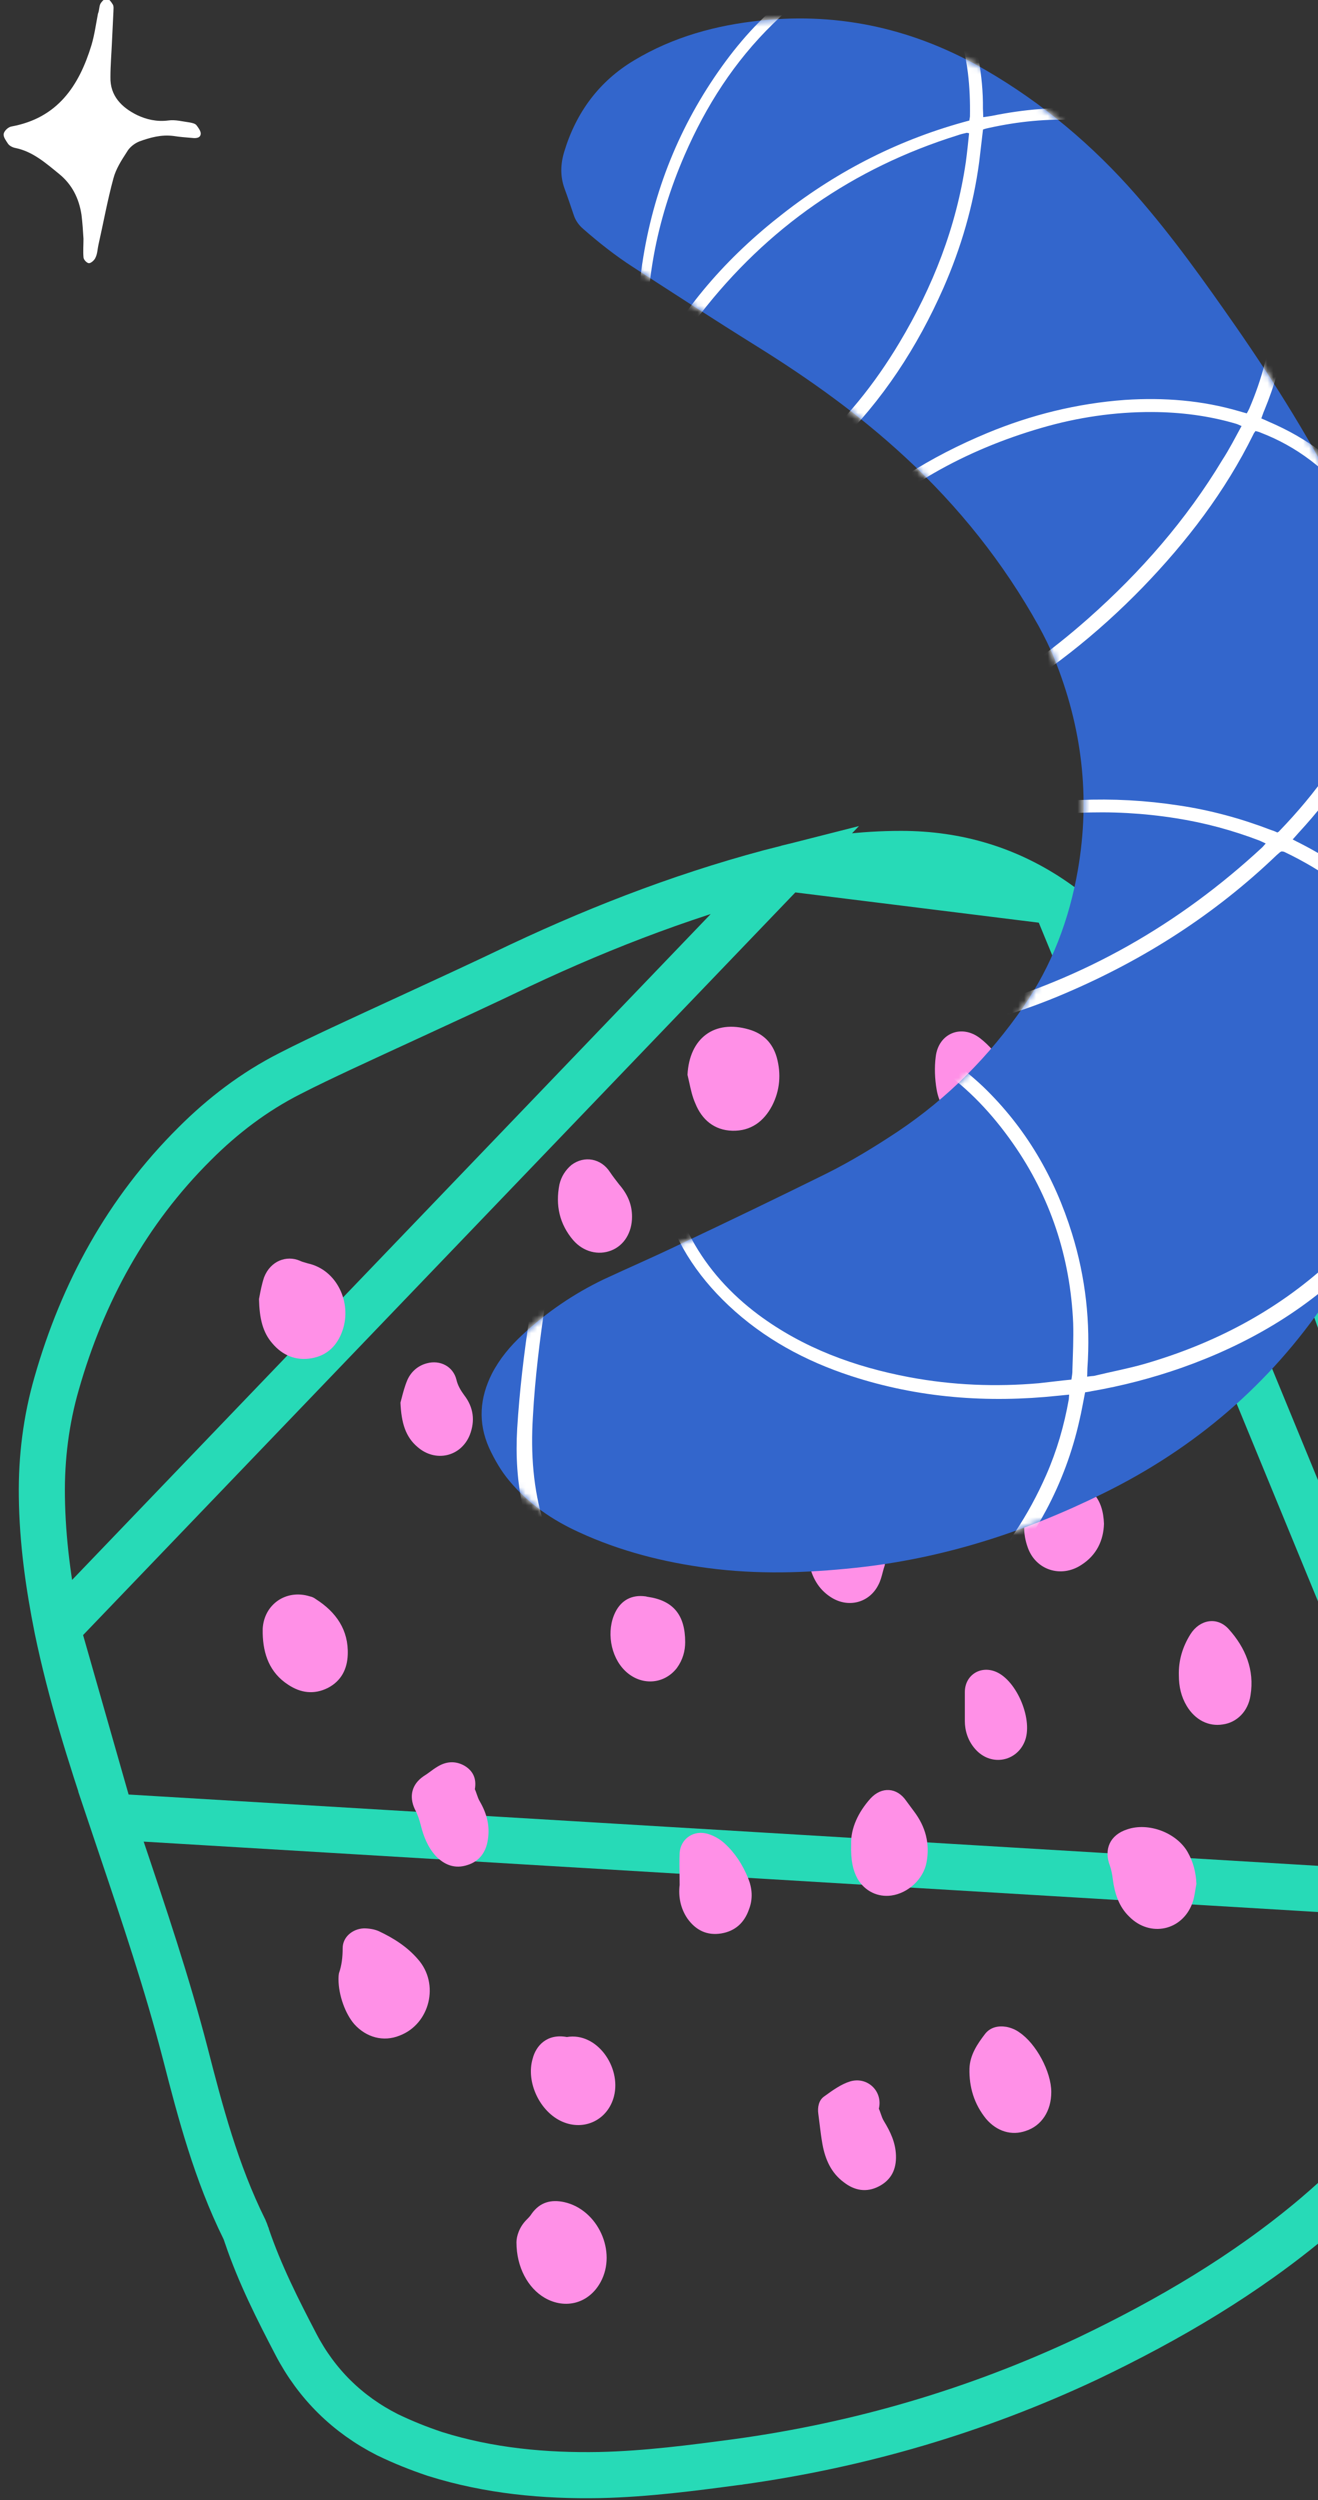 <svg width="222" height="421" viewBox="0 0 222 421" fill="none" xmlns="http://www.w3.org/2000/svg">
<rect x="0" y="0" width="222" height="421" fill="#333333" stroke="none"/>
<path d="M246.686 319.574V319.716C246.686 325.252 246.34 330.863 245.367 336.436L245.367 336.439C243.82 345.258 240.174 353.086 234.653 359.965L234.652 359.966C230.667 364.925 226.187 369.218 221.536 373.18L221.53 373.186L221.524 373.191C209.845 383.053 196.76 390.699 183.211 397.175L183.2 397.18L183.189 397.185C164.421 406.012 144.796 411.753 124.331 414.578L124.323 414.58L124.314 414.581C116.781 415.585 108.923 416.625 101.027 416.799L101.014 416.799C91.741 416.973 82.391 416.11 73.307 413.26L73.274 413.25L73.241 413.239C70.575 412.35 67.899 411.28 65.301 410.027L65.267 410.01L65.234 409.993C58.551 406.605 53.336 401.487 49.849 394.796C46.826 389.002 43.753 382.963 41.544 376.426L41.542 376.418L41.539 376.411C41.361 375.874 41.272 375.627 41.162 375.407L41.159 375.4L41.156 375.394C36.412 365.82 33.722 355.609 31.21 345.814C28.15 334.011 24.259 322.462 20.326 310.793C19.779 309.168 19.23 307.54 18.683 305.91L246.686 319.574ZM246.686 319.574L246.675 319.433M246.686 319.574L246.675 319.433M246.675 319.433C246.596 318.351 246.523 317.237 246.45 316.105C246.298 313.77 246.141 311.359 245.911 309.002L245.91 308.993C244.97 299.591 243.435 290.307 241.658 281.166C236.989 256.636 230.028 232.789 220.866 209.544L220.861 209.531C216.837 199.43 212.019 189.607 205.964 180.352L205.96 180.347C198.423 168.866 188.807 159.53 177.702 151.809L177.699 151.807M246.675 319.433L177.699 151.807M9.651 274.267L9.648 274.255C8.192 266.976 7.14 259.579 7.052 251.945C6.963 245.541 7.763 239.11 9.556 232.921C13.915 217.671 21.363 203.955 32.818 192.586C37.511 187.893 42.791 183.854 48.834 180.786C51.666 179.327 54.572 177.959 57.405 176.626L57.436 176.611L57.448 176.606C61.179 174.865 64.887 173.157 68.581 171.456C74.944 168.525 81.264 165.614 87.582 162.588L87.594 162.582L87.607 162.577C102.071 155.77 116.93 150.129 132.511 146.19L9.651 274.267ZM9.651 274.267L9.653 274.278M9.651 274.267L9.653 274.278M9.653 274.278C11.888 285.11 15.23 295.633 18.683 305.908L9.653 274.278ZM177.699 151.807C169.877 146.377 161.198 143.802 151.786 143.802C145.251 143.802 138.796 144.597 132.512 146.19L177.699 151.807Z" stroke="#27DAB7" stroke-width="7.765"/>
<path fill-rule="evenodd" clip-rule="evenodd" d="M115.8 180.995C116.111 174.843 120.315 171.652 126.154 173.364C128.568 174.065 130.125 175.622 130.826 178.036C131.605 180.84 131.371 183.642 130.048 186.212C128.646 188.86 126.466 190.495 123.351 190.417C120.315 190.339 118.213 188.548 117.123 185.823C116.615 184.693 116.352 183.481 116.098 182.306C116.001 181.862 115.906 181.422 115.8 180.995ZM57.016 333.302C57.016 333.146 57.016 332.679 57.094 332.29C57.561 330.965 57.717 329.564 57.717 328.084C57.717 326.216 59.352 324.814 61.298 324.736C62.154 324.736 63.089 324.892 63.789 325.203C66.281 326.372 68.617 327.851 70.407 329.953C74.067 334.081 72.432 340.854 67.293 342.802C64.568 343.892 61.687 343.113 59.663 340.854C58.184 339.142 57.016 336.027 57.016 333.302ZM88.704 373.792C87.459 375.038 86.991 376.595 86.991 377.608C86.991 381.812 88.938 385.316 91.741 386.952C95.245 388.976 99.215 387.886 101.162 384.304C103.965 379.165 100.695 372.079 95.011 370.833C92.831 370.366 90.962 370.833 89.561 372.78C89.328 373.169 89.016 373.481 88.704 373.792ZM201.522 317.261C201.444 317.625 201.383 317.997 201.323 318.368C201.202 319.113 201.081 319.857 200.821 320.532C199.108 325.125 193.737 326.293 190.233 322.79C188.442 321.076 187.741 318.819 187.429 316.404C187.352 315.703 187.196 314.925 186.963 314.224C185.873 311.422 186.963 309.007 189.843 308.073C193.425 306.827 198.174 308.618 200.043 311.888C200.977 313.523 201.444 315.314 201.522 317.261ZM43.715 218.282L43.715 218.283C43.682 218.461 43.652 218.622 43.624 218.761C43.702 222.031 44.247 224.367 45.882 226.235C47.595 228.26 49.853 229.194 52.5 228.727C55.147 228.26 56.86 226.547 57.717 223.977C59.274 219.383 56.782 213.854 51.877 212.764C51.721 212.713 51.566 212.669 51.41 212.627C51.098 212.54 50.787 212.453 50.476 212.297C48.295 211.363 45.571 212.297 44.48 215.101C44.096 216.253 43.87 217.458 43.715 218.282ZM177.075 352.301C177.075 355.493 175.439 357.985 172.792 358.842C170.378 359.698 167.887 358.92 166.096 356.817C164.072 354.325 163.215 351.444 163.294 348.33C163.371 346.072 164.617 344.203 165.941 342.49C166.797 341.4 168.121 341.088 169.522 341.322C170.301 341.478 171.079 341.789 171.702 342.256C174.505 344.125 177.075 348.875 177.075 352.301ZM44.247 274.279V275.058C44.325 278.562 45.415 281.676 48.529 283.701C50.631 285.102 52.889 285.413 55.225 284.246C57.483 283.078 58.495 281.053 58.573 278.64C58.729 274.512 56.627 271.476 53.201 269.295C52.889 269.062 52.578 268.906 52.188 268.828C48.218 267.582 44.48 270.152 44.247 274.279ZM148.033 355.104C148.154 355.377 148.252 355.661 148.349 355.943C148.501 356.387 148.651 356.825 148.89 357.206C149.98 358.997 150.836 360.788 150.914 362.969C150.992 365.304 150.135 367.095 148.033 368.185C145.931 369.276 143.906 368.886 142.116 367.485C140.013 365.928 139.002 363.67 138.534 361.1C138.327 359.958 138.188 358.816 138.049 357.673C137.98 357.103 137.912 356.531 137.833 355.961C137.678 354.871 137.912 353.702 138.768 353.08L138.897 352.986C140.26 352.001 141.697 350.963 143.206 350.51C146.086 349.653 148.733 352.145 148.033 355.104ZM146.632 302.856C144.53 305.192 143.283 307.917 143.362 310.564C143.283 313.29 143.673 315.003 144.452 316.404C145.697 318.507 147.877 319.519 150.135 319.208C152.938 318.819 155.507 316.482 156.053 313.679C156.675 310.487 155.897 307.606 153.95 305.036C153.717 304.725 153.504 304.434 153.29 304.143L153.289 304.14L153.287 304.139C153.073 303.847 152.86 303.556 152.627 303.245C151.07 300.987 148.5 300.832 146.632 302.856ZM95.478 343.035C100.539 342.178 104.666 348.096 103.42 353.002C102.408 356.973 98.437 358.92 94.699 357.284C90.962 355.649 88.549 350.666 89.717 346.694C90.261 344.514 92.13 342.412 95.478 343.035ZM200.51 275.213C199.187 277.316 198.486 279.652 198.564 282.143C198.564 284.012 198.953 285.725 199.887 287.283C201.288 289.619 203.547 290.787 205.96 290.397C208.296 290.086 210.242 288.217 210.632 285.492C211.332 281.209 209.775 277.472 206.972 274.357C205.026 272.176 202.067 272.722 200.51 275.213ZM80.299 302.137C80.452 302.581 80.603 303.02 80.841 303.401C82.008 305.425 82.553 307.528 82.164 309.863C81.853 311.888 80.763 313.446 78.738 314.069C76.636 314.77 74.845 314.069 73.366 312.512C72.043 311.032 71.342 309.241 70.875 307.372C70.641 306.438 70.33 305.503 69.862 304.647C68.85 302.466 69.395 300.442 71.342 299.118C71.731 298.884 72.101 298.612 72.471 298.34C72.841 298.067 73.21 297.794 73.6 297.561C75.079 296.626 76.636 296.471 78.193 297.327C79.673 298.184 80.296 299.508 79.984 301.299C80.105 301.571 80.203 301.855 80.299 302.137ZM167.42 189.482C169.522 188.392 170.301 186.523 170.378 184.499C170.456 181.073 168.121 177.18 165.084 174.843C161.97 172.43 158.077 173.987 157.61 177.958C157.376 179.749 157.454 181.696 157.765 183.487C158.154 185.745 159.323 187.692 161.269 189.015C163.215 190.339 165.318 190.651 167.42 189.482ZM114.476 317.417C114.476 316.82 114.467 316.223 114.458 315.626C114.441 314.432 114.424 313.238 114.476 312.044C114.631 309.631 116.89 308.073 119.303 308.852C120.315 309.163 121.25 309.708 122.028 310.409C123.819 312.044 125.064 313.991 125.999 316.249C126.7 317.962 126.855 319.753 126.154 321.543C125.376 323.802 123.819 325.203 121.483 325.593C119.07 325.982 117.201 325.048 115.8 323.101C114.631 321.388 114.242 319.442 114.476 317.417ZM188.754 225.691C191.634 224.522 193.503 221.563 193.503 218.293C193.503 215.101 191.79 212.453 189.22 211.597C186.496 210.584 183.381 211.597 181.513 213.932C179.41 216.58 179.488 221.485 181.668 224.055C183.381 226.08 186.184 226.703 188.754 225.691ZM113.152 246.481C113.152 247.804 112.84 249.206 112.062 250.374C109.882 253.8 105.444 254.112 102.875 250.997C101.006 248.739 100.461 246.013 100.539 243.132C100.539 242.49 100.671 241.848 100.802 241.205C100.845 240.991 100.889 240.777 100.929 240.563C101.629 237.293 104.51 235.969 107.547 237.448C110.66 238.85 113.152 242.899 113.152 246.481ZM143.77 217.129C143.84 216.894 143.911 216.66 143.984 216.424C143.751 214.244 142.816 212.531 141.025 211.052C140.911 210.953 140.788 210.854 140.665 210.754C140.203 210.38 139.714 209.986 139.469 209.494C138.145 207.158 134.485 206.691 132.228 209.572C129.814 212.687 129.736 217.514 132.15 220.707C135.108 224.601 140.247 224.289 142.661 220.084C143.166 219.136 143.467 218.138 143.769 217.129L143.77 217.129ZM185.95 256.603C185.873 259.406 184.705 261.898 182.136 263.533C178.709 265.792 174.427 264.39 173.104 260.574C171.469 255.981 173.182 251.464 178.632 249.751C180.734 249.051 182.68 249.751 184.16 251.464C185.406 252.866 185.873 254.579 185.95 256.603ZM148.67 264.817C148.784 264.381 148.897 263.946 149.045 263.533C148.889 259.329 144.295 254.579 140.169 254.579C137.6 254.501 135.575 256.37 135.732 258.783C135.809 260.263 135.965 261.742 136.276 263.222C136.743 265.558 137.833 267.582 139.858 268.906C142.739 270.853 146.398 269.996 147.955 266.882C148.294 266.252 148.482 265.534 148.67 264.817ZM106.456 204.9C106.456 207.548 105.133 209.728 102.952 210.584C100.772 211.441 98.281 210.818 96.569 208.872C94.232 206.146 93.532 202.953 94.232 199.45C94.544 198.126 95.245 197.035 96.257 196.179C98.437 194.544 101.239 195.089 102.719 197.347C103.186 198.048 103.731 198.749 104.276 199.449V199.45C105.756 201.162 106.456 202.875 106.456 204.9ZM67.66 235.418C67.581 235.725 67.512 235.992 67.449 236.202C67.605 239.629 68.305 241.964 70.33 243.678C73.366 246.325 77.648 245.312 79.128 241.653C80.062 239.239 79.751 236.981 78.193 234.956C77.571 234.1 77.103 233.322 76.87 232.309C76.325 230.129 74.145 228.961 71.887 229.583C70.407 229.973 69.24 230.985 68.617 232.387C68.162 233.467 67.873 234.588 67.66 235.418ZM115.41 276.537C115.41 278.016 115.021 279.496 114.009 280.898C111.829 283.701 107.936 283.934 105.289 281.365C102.797 278.951 102.096 274.591 103.653 271.476C104.666 269.452 106.456 268.517 108.714 268.828C108.792 268.828 108.85 268.848 108.909 268.867C108.967 268.887 109.026 268.906 109.103 268.906C113.386 269.529 115.41 271.943 115.41 276.537ZM162.515 284.947V289.852C162.515 291.332 162.982 293.278 164.539 294.835C167.109 297.405 171.157 296.626 172.559 293.356C174.116 289.774 171.313 283 167.732 281.521C165.084 280.431 162.515 282.143 162.515 284.947Z" fill="#FF90E7"/>
<path d="M241.356 166.375C240.65 173.895 239.26 182.768 236.789 191.449C233.959 201.354 229.215 210.369 223.521 218.836C213.915 233.095 201.242 243.911 185.85 251.473C172.63 258.013 158.794 262.464 144.092 264.02C135.818 264.905 127.541 265.163 119.269 264.063C111.772 263.078 104.449 261.22 97.546 258.037C93.059 255.995 89.046 253.259 85.85 249.442C84.418 247.756 83.317 245.836 82.381 243.826C80.477 239.54 80.81 235.386 82.859 231.322C84.157 228.817 85.949 226.665 87.979 224.795C92.045 221.001 96.631 217.878 101.632 215.469C105.918 213.471 110.302 211.585 114.542 209.531C122.741 205.661 130.893 201.735 139.052 197.704C143.297 195.598 147.362 193.112 151.28 190.509C159.673 184.878 166.664 177.824 172.396 169.518C177.187 162.544 180.102 154.842 181.554 146.495C183.689 134.181 182.232 122.355 177.562 110.838C176.821 109 175.92 107.201 174.963 105.45C169.026 94.769 161.475 85.315 152.474 76.994C144.74 69.823 136.288 63.795 127.379 58.253C120.411 53.915 113.507 49.426 106.652 44.993C103.67 43.075 100.869 40.858 98.233 38.55C97.5 37.915 96.935 37.136 96.643 36.224C96.136 34.719 95.629 33.214 95.071 31.704C94.346 29.659 94.405 27.625 95.042 25.535C97.031 18.958 100.902 13.685 106.828 10.15C113.414 6.199 120.625 4.233 128.211 3.448C141.647 2.048 154.215 4.967 165.9 11.732C175.588 17.339 184.056 24.465 191.379 32.856C197.508 39.842 202.86 47.391 208.157 54.988C214.856 64.634 221.012 74.549 226.336 85.073C234.322 100.836 239.099 117.535 240.933 135.089C241.918 144.995 242.274 154.901 241.356 166.375Z" fill="#3366CC"/>
<mask id="mask0_548_21844" style="mask-type:alpha" maskUnits="userSpaceOnUse" x="81" y="3" width="161" height="262">
<path d="M241.358 166.375C240.652 173.895 239.262 182.768 236.791 191.449C233.961 201.354 229.217 210.369 223.523 218.836C213.917 233.095 201.244 243.911 185.852 251.473C172.632 258.013 158.796 262.464 144.093 264.02C135.82 264.905 127.543 265.163 119.271 264.063C111.774 263.078 104.451 261.22 97.547 258.037C93.061 255.995 89.048 253.259 85.852 249.442C84.419 247.756 83.319 245.836 82.383 243.826C80.479 239.54 80.812 235.386 82.861 231.322C84.159 228.817 85.951 226.665 87.981 224.795C92.047 221.001 96.633 217.878 101.634 215.469C105.92 213.471 110.304 211.585 114.544 209.531C122.743 205.661 130.895 201.735 139.054 197.704C143.298 195.598 147.364 193.112 151.282 190.509C159.675 184.878 166.666 177.824 172.398 169.518C177.189 162.544 180.104 154.842 181.556 146.495C183.691 134.181 182.234 122.355 177.564 110.838C176.823 109 175.922 107.201 174.965 105.45C169.028 94.769 161.476 85.315 152.476 76.994C144.742 69.823 136.29 63.795 127.381 58.253C120.413 53.915 113.509 49.426 106.654 44.993C103.672 43.075 100.871 40.858 98.235 38.55C97.502 37.915 96.937 37.136 96.645 36.224C96.138 34.719 95.631 33.214 95.073 31.704C94.348 29.659 94.407 27.625 95.044 25.535C97.033 18.958 100.904 13.685 106.83 10.15C113.416 6.199 120.627 4.233 128.213 3.448C141.649 2.048 154.217 4.967 165.902 11.732C175.589 17.339 184.058 24.465 191.381 32.856C197.51 39.842 202.862 47.391 208.159 54.988C214.858 64.634 221.014 74.549 226.338 85.073C234.324 100.836 239.101 117.535 240.935 135.089C241.92 144.995 242.276 154.901 241.358 166.375Z" fill="black"/>
</mask>
<g mask="url(#mask0_548_21844)">
<path d="M114.886 150.21C114.653 150.559 114.589 150.712 114.479 150.808C109.415 156.772 106.112 163.693 103.462 170.975C100.178 179.882 97.817 189.01 95.764 198.212C94.239 205.102 92.973 212.009 91.911 218.984C90.934 225.494 90.113 232.015 89.756 238.621C89.38 244.755 89.793 250.788 91.629 256.659C95.436 268.673 103.511 276.39 115.591 279.845C126.238 282.886 136.754 281.846 146.914 277.648C160.676 271.978 170.253 261.945 176.21 248.421C178.011 244.317 179.247 240.071 180.027 235.635C180.041 235.427 180.056 235.219 180.082 234.856C179.451 234.915 178.82 234.976 178.241 235.04C166.354 236.298 154.72 235.433 143.336 231.714C135.629 229.191 128.636 225.413 122.709 219.83C117.271 214.699 113.31 208.627 111.529 201.245C110.158 195.459 110.35 189.729 112.976 184.274C116.097 177.705 121.494 173.696 128.412 171.83C130.7 171.207 133.12 170.958 135.553 170.502C135.505 170.446 135.364 170.228 135.218 170.06C131.729 166.946 130.792 163.173 132.355 158.74C133.131 156.601 134.307 154.699 135.733 152.971C137.96 150.256 140.676 147.992 143.579 146.054C150.203 141.661 157.445 138.878 165.143 137.067C176.186 134.445 187.395 133.922 198.604 135.646C203.874 136.431 209.05 137.837 214.033 139.752C214.441 139.885 214.797 140.014 215.15 140.195C215.313 140.102 215.421 140.057 215.48 139.957C221.616 133.598 226.751 126.595 230.145 118.374C232.227 113.247 233.432 107.953 233.348 102.413C233.185 92.064 228.96 83.781 220.731 77.515C218.152 75.56 215.337 74.006 212.337 72.856C212.084 72.734 211.776 72.66 211.468 72.587C211.35 72.787 211.183 72.932 211.116 73.136C206.37 82.777 199.878 91.251 192.451 98.929C184.8 106.8 176.287 113.567 166.717 119.007C161.609 121.887 156.221 124.278 150.49 125.6C146.936 126.396 143.363 126.721 139.688 126.256C137.877 126.025 136.088 125.482 134.476 124.638C130.35 122.418 128.407 118.837 128.26 114.232C128.132 110.829 129.032 107.655 130.297 104.507C132.729 98.829 136.359 93.966 140.682 89.621C148.036 82.251 156.712 76.906 166.283 72.928C173.703 69.844 181.459 67.932 189.488 67.344C196.045 66.915 202.484 67.417 208.777 69.266C209.185 69.399 209.545 69.476 210.005 69.613C210.183 69.312 210.305 69.06 210.427 68.807C212.549 63.839 214.007 58.667 214.177 53.249C214.5 41.159 209.568 31.782 199.313 25.375C193.86 21.966 187.746 20.547 181.4 20.207C176.405 19.963 171.515 20.457 166.637 21.525C166.266 21.604 165.896 21.683 165.573 21.817C165.338 23.68 165.159 25.495 164.928 27.306C163.945 34.651 161.885 41.712 158.905 48.5C154.5 58.478 148.652 67.467 140.808 75.116C136.944 78.866 132.696 82.119 127.779 84.491C124.649 85.943 121.389 87.02 117.946 86.989C116.588 86.998 115.189 86.848 113.856 86.493C109.553 85.306 106.924 81.833 106.523 77.106C106.195 73.585 106.951 70.244 108.07 66.928C108.336 66.112 108.391 65.332 108.24 64.487C107.064 57.408 107.195 50.317 108.37 43.194C110.363 31.116 114.996 20.11 122.262 10.28C125.72 5.614 129.661 1.504 134.44 -1.869C137.846 -4.294 141.531 -6.229 145.709 -6.982C151.789 -8.071 156.723 -6.212 160.393 -1.204C162.826 2.098 164.071 5.944 164.834 9.966C165.321 12.714 165.596 15.501 165.559 18.265C165.579 18.737 165.602 19.156 165.614 19.731C166.141 19.663 166.564 19.588 167.039 19.517C172.388 18.429 177.853 17.923 183.305 18.357C190.315 18.899 196.916 20.822 202.682 24.984C213.314 32.723 217.69 43.314 216.364 56.326C215.899 60.731 214.663 64.978 212.966 69.089C212.781 69.494 212.644 69.954 212.452 70.463C212.909 70.651 213.313 70.836 213.718 71.021C220.257 73.827 225.823 77.871 229.905 83.69C234.8 90.611 236.452 98.349 235.607 106.696C234.823 114.942 231.699 122.295 227.298 129.244C224.776 133.192 221.858 136.852 218.694 140.286C218.409 140.632 218.072 140.974 217.731 141.367C218.236 141.612 218.637 141.849 219.042 142.034C224.334 144.752 229.219 148.069 233.241 152.528C243.998 164.452 246.65 178.055 241.056 193.119C238.292 200.548 233.729 206.808 228.168 212.424C219.914 220.723 210.011 226.453 199.037 230.333C194.059 232.073 189.008 233.391 183.829 234.282C183.51 234.364 183.195 234.394 182.771 234.469C182.451 236.065 182.183 237.665 181.814 239.206C177.104 260.282 160.939 278.68 137.591 283.314C128.855 285.053 120.16 284.706 111.765 281.561C98.891 276.746 91.085 267.429 88.106 254.012C87.109 249.609 86.849 245.1 87.113 240.576C87.505 234.235 88.263 227.865 89.225 221.563C90.606 212.262 92.454 202.993 94.811 193.917C97.243 184.532 100.026 175.329 103.987 166.469C106.52 160.85 109.602 155.583 113.785 151.021C113.955 150.823 114.181 150.578 114.352 150.381C114.459 150.337 114.511 150.34 114.886 150.21ZM152.684 174.152C153.237 174.452 153.534 174.682 153.839 174.808C158.18 176.938 162.062 179.664 165.589 182.99C172.779 189.914 177.628 198.242 180.567 207.74C182.868 215.158 183.695 222.734 183.158 230.423C183.13 230.839 183.148 231.311 183.112 231.83C183.587 231.759 183.954 231.732 184.27 231.703C187.086 231.012 189.993 230.484 192.764 229.686C204.381 226.32 214.945 220.845 223.927 212.597C229.56 207.456 234.255 201.519 237.458 194.538C240.228 188.518 241.606 182.245 241.077 175.63C240.487 168.384 237.745 162.031 233.232 156.39C228.67 150.694 222.848 146.58 216.332 143.462C216.18 143.399 216.023 143.388 215.868 143.377C215.76 143.423 215.653 143.467 215.597 143.515C215.43 143.661 215.208 143.854 215.041 143.998C204.633 153.975 192.718 161.6 179.48 167.253C172.267 170.352 164.797 172.65 156.995 173.723C155.681 173.84 154.316 173.953 152.684 174.152ZM180.467 232.325C180.563 231.704 180.651 231.188 180.632 230.717C180.709 228.112 180.842 225.458 180.764 222.843C180.287 211.74 176.928 201.534 170.565 192.475C163.632 182.592 154.664 175.7 142.5 173.441C137.037 172.433 131.746 172.69 126.546 174.624C117.753 177.925 112.629 185.503 112.755 194.91C112.829 199.823 114.183 204.355 116.494 208.641C119.271 213.743 123.103 217.926 127.717 221.382C135.311 227.028 143.965 230.192 153.241 231.936C160.456 233.275 167.693 233.572 174.995 232.934C176.783 232.746 178.575 232.505 180.467 232.325ZM209.125 71.744C208.669 71.556 208.468 71.437 208.212 71.367C203.609 70.001 198.846 69.408 194.045 69.385C187.729 69.362 181.504 70.284 175.428 72.053C162.531 75.798 151.179 82.106 141.687 91.675C138.093 95.287 135.042 99.356 132.789 103.95C131.383 106.879 130.39 109.89 130.214 113.167C129.954 118.37 132.513 122.099 137.47 123.646C140.64 124.599 143.879 124.564 147.099 124.058C152.431 123.23 157.37 121.278 162.135 118.844C169.877 114.894 176.86 109.848 183.316 104.139C192.109 96.347 199.825 87.541 205.91 77.419C207.079 75.621 208.049 73.705 209.125 71.744ZM213.194 142.042C212.789 141.857 212.437 141.676 212.132 141.55C207.606 139.824 202.943 138.559 198.14 137.805C187.091 136.041 176.137 136.634 165.302 139.27C158.076 141.063 151.156 143.712 144.917 147.818C141.851 149.849 139.024 152.21 136.783 155.134C135.639 156.568 134.743 158.176 134.2 159.965C133.056 163.645 134.185 166.908 137.38 169.011C138.431 169.659 139.59 170.262 140.767 170.605C143.933 171.609 147.196 171.994 150.491 171.911C155.144 171.818 159.685 171.091 164.154 169.89C182.571 164.859 198.617 155.642 212.571 142.729C212.738 142.585 212.912 142.336 213.194 142.042ZM109.311 70.096C108.402 73.374 107.963 76.684 109.3 79.963C110.32 82.54 112.36 83.987 114.984 84.536C115.808 84.698 116.74 84.816 117.575 84.822C120.287 84.855 122.843 84.146 125.316 83.118C129.351 81.416 132.914 79.002 136.245 76.154C142.357 70.89 147.333 64.66 151.472 57.744C157.145 48.273 161.086 38.21 162.687 27.254C162.903 25.65 163.068 24.043 163.232 22.436C163.024 22.422 162.924 22.363 162.872 22.359C162.341 22.478 161.811 22.598 161.329 22.773C143.715 28.277 129.229 38.334 117.923 52.946C114.823 56.958 112.269 61.374 110.421 66.153C110.163 66.866 110.06 67.59 110.269 68.335C110.68 69.93 111.035 71.573 111.39 73.217C111.472 73.536 111.454 73.796 111.535 74.115C110.198 73.081 110.047 71.504 109.311 70.096ZM163.277 20.299C163.295 20.039 163.362 19.835 163.376 19.627C163.461 14.673 163.02 9.787 161.413 5.132C160.545 2.617 159.294 0.337 157.499 -1.616C154.827 -4.465 151.518 -5.688 147.581 -5.389C144.747 -5.169 142.125 -4.256 139.633 -2.968C136.114 -1.178 133.023 1.217 130.219 3.997C123.72 10.33 118.914 17.826 115.306 26.136C110.514 37.183 108.302 48.671 109.185 60.689C109.241 61.372 109.298 62.054 109.407 62.741C114.808 51.945 122.516 43.242 131.901 35.962C141.288 28.63 151.734 23.356 163.277 20.299Z" fill="white"/>
</g>
<path d="M14.062 40.205C13.978 38.861 13.894 37.516 13.726 36.171C13.306 33.398 12.129 31.045 9.944 29.28C7.675 27.431 5.49 25.498 2.549 24.91C2.128 24.826 1.624 24.574 1.372 24.238C1.036 23.733 0.532 23.061 0.616 22.557C0.7 22.053 1.372 21.38 1.96 21.296C9.692 19.867 13.306 14.489 15.407 7.598C15.911 5.917 16.163 4.068 16.5 2.303C16.752 1.715 16.668 1.126 16.92 0.622C17.172 0.202 17.676 -0.302 18.012 -0.218C18.348 -0.218 18.769 0.37 19.021 0.79C19.189 1.126 19.105 1.547 19.105 1.967C19.021 3.732 18.937 5.412 18.853 7.177C18.769 9.11 18.601 11.043 18.601 12.976C18.517 16.17 20.534 18.103 23.055 19.363C24.651 20.12 26.416 20.54 28.349 20.288C29.526 20.12 30.702 20.456 31.963 20.624C32.383 20.708 32.803 20.792 33.056 21.044C33.392 21.464 33.812 22.053 33.812 22.473C33.812 23.229 33.056 23.313 32.383 23.229C31.291 23.145 30.282 23.061 29.19 22.893C27.173 22.641 25.324 23.145 23.475 23.817C22.634 24.154 21.794 24.826 21.374 25.582C20.449 27.011 19.525 28.44 19.105 30.036C18.096 33.734 17.424 37.516 16.584 41.214C16.416 41.97 16.416 42.727 16.079 43.399C15.911 43.819 15.323 44.323 14.987 44.323C14.651 44.323 14.062 43.735 14.062 43.315C13.978 42.306 14.062 41.214 14.062 40.205Z" fill="white"/>
</svg>
